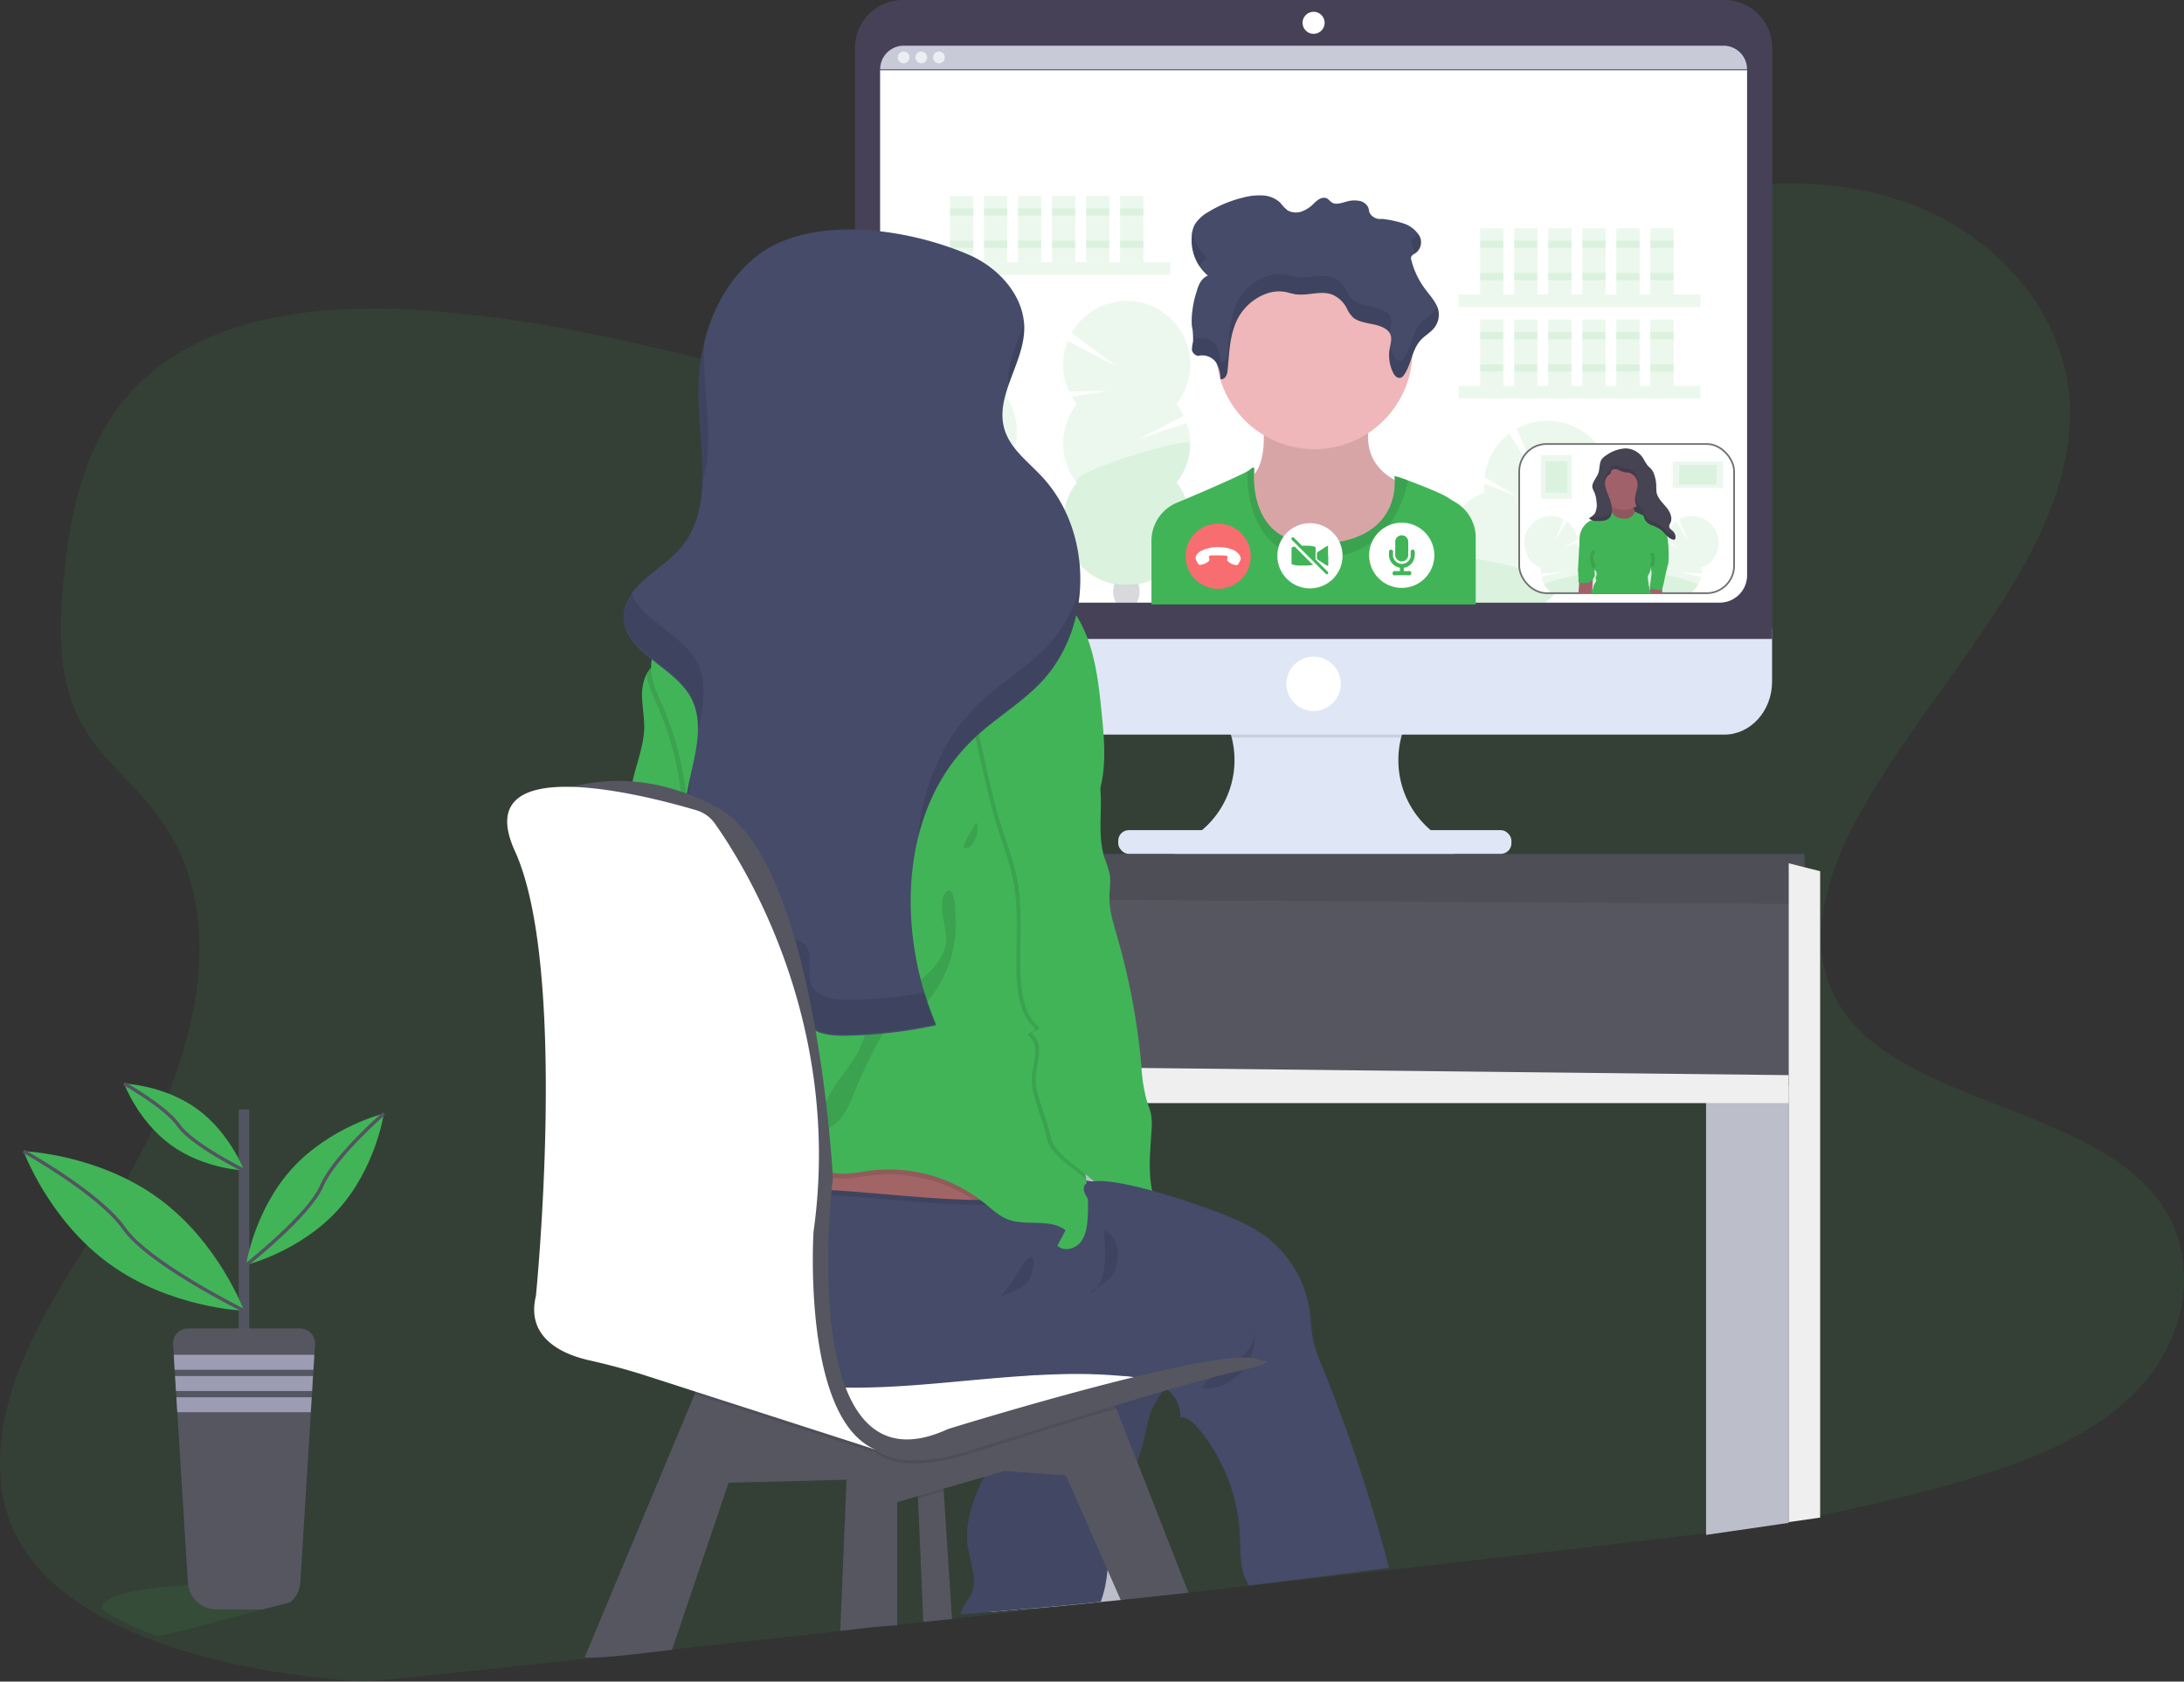 <svg xmlns="http://www.w3.org/2000/svg" xmlns:xlink="http://www.w3.org/1999/xlink" width="637.321" height="490.615" viewBox="0 0 637.321 490.615"><rect x="0" y="0" width="637.321" height="490.615" fill="#333333" stroke="none"/><defs><style>.a,.h{fill:#41b458;}.a,.c,.s,.w{opacity:0.1;}.b{fill:#565661;}.d{fill:#bcbec9;}.e{fill:#efeff0;}.f{fill:#535461;}.g{fill:#9d9cb5;}.i,.w{fill:none;stroke-miterlimit:10;}.i{stroke:#535461;}.j{fill:#dfe6f5;}.k{fill:#474157;}.l{fill:#4c4c78;}.m,.t{fill:#fff;}.n{fill:#c8cad7;}.o{fill:#ededf4;}.p{fill:#3f3d56;opacity:0.2;}.q{fill:#efb7b9;}.r{fill:#454b69;}.t{stroke:#707070;stroke-width:0.5px;}.u{fill:#464353;}.v{fill:#a1616a;}.w{stroke:#000;}.x{fill:#f86d70;}.y{fill:url(#a);}.z{opacity:0.05;}.aa{fill:#a26565;}</style><linearGradient id="a" x1="-77.73" y1="195.617" x2="-77.256" y2="195.617" gradientUnits="objectBoundingBox"><stop offset="0" stop-color="gray" stop-opacity="0.251"/><stop offset="0.54" stop-color="gray" stop-opacity="0.122"/><stop offset="1" stop-color="gray" stop-opacity="0.102"/></linearGradient></defs><g transform="translate(-644 -2108.351)"><path class="a" d="M622.226,387.368c-11.239,10.954-26.913,17.791-43,22.927-3.111,1-6.244,1.929-9.366,2.817-2.153.618-4.306,1.214-6.524,1.788-3.057.823-6.125,1.6-9.193,2.362-11.174,2.763-22.435,5.157-33.738,7.314-18.645,3.576-409.138,46.648-414.621,46.287-19.377-1.322-38.238-4.334-55.839-10.174-18.979-6.273-36.785-16.4-44.923-31.877S-.454,394.14,6.855,376.8s18.893-33.372,28.668-49.982c20.938-35.4,33.372-78.315,10.378-108.87-6.621-8.8-15.879-16.057-21.4-25.408-7.945-13.479-7.374-29.829-5.684-45.507,2.218-20.847,7.331-43.665,26.429-58.942C65.127,72.189,94.43,69.111,120.31,70.563A374.409,374.409,0,0,1,175.589,78.3c9.915,2.048,19.743,4.334,29.529,6.75,10.335,2.5,20.626,5.1,30.939,7.585,37.894,9.134,77.509,16.859,118.32,13,36.063-3.435,77.509-17.813,100.03-44.359,21.864-25.744,65.377-33.079,97.651-23.349,30.778,9.286,51.813,34.607,52,62.529.237,40.675-38.292,76.864-60.285,115.306-6.588,11.431-11.669,24.021-12.251,36.037a41.1,41.1,0,0,0,1.077,11.745h0a33.865,33.865,0,0,0,2.347,6.588c.183.39.377.78.581,1.159a41.773,41.773,0,0,0,11.013,13c1.077.878,2.228,1.734,3.413,2.546s2.282,1.549,3.477,2.275c2.444,1.506,5.017,2.9,7.7,4.247q2.767,1.365,5.641,2.644c22.144,9.882,48.928,16.491,62.513,33.589C642.292,346,639.3,370.812,622.226,387.368Z" transform="translate(643.973 2128.101)"/><rect class="b" width="289.62" height="67.059" transform="translate(880.959 2357.504)"/><rect class="c" width="289.62" height="67.059" transform="translate(880.959 2357.504)"/><path class="b" d="M153.11,233.43l281.976,1.695v49.952H153.11Z" transform="translate(730.903 2136.95)"/><path class="d" d="M406.933,286.869V414.334q-12.056,1.774-24.123,3.507V283.7Z" transform="translate(759.044 2138.327)"/><path class="e" d="M413.471,226.7V415.277L404.3,416.6V224.38Z" transform="translate(761.677 2135.841)"/><path class="e" d="M156.27,276.71v11.225H434.654v-8.161Z" transform="translate(731.29 2142.252)"/><g transform="translate(650.851 2424.487)"><path class="a" d="M514.16,380.29c-5.728,0-11.222.171-16.309.47-18.168,1.069-25.254,3.758-25.254,7.039,3.192,1.958,4.57,3.337,16.176,7.907,10.1-1.924,20.727-5.338,30.709-7.8,2.736-.673,5.483-1.368,8.208-2.137C529.646,385.26,519.888,380.29,514.16,380.29Z" transform="translate(-449.801 -234.451)"/><rect class="f" width="3.057" height="68.698" transform="translate(62.831 7.556)"/><path class="b" d="M533.164,315.029v.256l-.192,3.089v.3l-.257,4.061h0l-.107,1.806-.278,4.382h0l-.107,1.8-.278,4.36h0l-3.078,49.675a2.3,2.3,0,0,1-.075.716A8.326,8.326,0,0,1,526,390.524c-2.725.727-5.472,1.421-8.208,2.137H504.437a8.411,8.411,0,0,1-8.3-7.15,5.716,5.716,0,0,1-.075-.748l-3.089-49.675-.256-4.36h0l-.118-1.8h0l-.278-4.36h0l-.118-1.828-.107-1.838-.15-2.5h0l-.2-3.1a4.371,4.371,0,0,1,4.125-4.617H528.8A4.392,4.392,0,0,1,533.164,315.029Z" transform="translate(-448.083 -239.235)"/><path class="g" d="M532.948,317.88l-.278,4.371H492.187l-.267-4.371Z" transform="translate(-448.07 -238.741)"/><path class="g" d="M532.528,323.67l-.267,4.371H492.547l-.267-4.371Z" transform="translate(-448.045 -238.343)"/><path class="g" d="M532.119,329.47l-.267,4.36H492.907l-.267-4.36Z" transform="translate(-448.021 -237.944)"/><path class="h" d="M490.07,275.874c17.773,12.825,25.179,32.97,25.179,32.97s-21.375-.737-39.19-13.594-25.169-32.97-25.169-32.97S472.307,263.049,490.07,275.874Z" transform="translate(-450.89 -242.562)"/><path class="i" d="M450.89,262.28s22.23,12.333,29.358,22.55,35,24,35,24" transform="translate(-450.89 -242.562)"/><path class="h" d="M499.66,251.236c9.619,6.989,13.7,17.944,13.7,17.944s-11.671-.406-21.321-7.406-13.68-17.944-13.68-17.944S489.988,244.236,499.66,251.236Z" transform="translate(-449.002 -243.83)"/><path class="i" d="M478.36,243.83s12.1,6.722,15.978,12.28,19.045,13.071,19.045,13.071" transform="translate(-449.002 -243.83)"/><path class="h" d="M525.126,268.031c-11.1,12.216-13.466,28.172-13.466,28.172s15.668-3.847,26.772-16.031S551.887,252,551.887,252,536.241,255.847,525.126,268.031Z" transform="translate(-446.713 -243.268)"/><path class="i" d="M551.908,252s-14.481,12.515-18.168,21.139-22.08,23.085-22.08,23.085" transform="translate(-446.713 -243.268)"/></g><g transform="translate(893.509 2108.351)"><path class="j" d="M326.141,224.824v2.75H244.68v-2.245a27.491,27.491,0,0,0,6.286-3.368,26.772,26.772,0,0,0-4.49-46.1h79.081a26.761,26.761,0,0,0-14.795,17.747,26.109,26.109,0,0,0-.819,6.589,26.738,26.738,0,0,0,11.2,21.844,27.38,27.38,0,0,0,5,2.829Z" transform="translate(-151.388 21.545)"/><path class="c" d="M325.39,175.89a26.806,26.806,0,0,0-14.806,17.747H261.115A26.794,26.794,0,0,0,246.32,175.89Z" transform="translate(-151.187 21.549)"/><path class="j" d="M161.58,163.39v15.468c0,8.531,6.241,15.457,13.953,15.457H415.212c7.712,0,13.964-6.926,13.964-15.457V163.39Z" transform="translate(-161.569 20.018)"/><path class="c" d="M326.141,219.792v2.75H244.68V220.3a27.492,27.492,0,0,0,6.286-3.368h70.168a27.849,27.849,0,0,0,5.006,2.829Z" transform="translate(-151.388 26.577)"/><path class="k" d="M429.211,13.953A13.964,13.964,0,0,0,415.225,0h-239.7A13.942,13.942,0,0,0,161.57,13.93V186.416H429.211Z" transform="translate(-161.57 0)"/><path class="l" d="M421.071,18.75V166.922a6.87,6.87,0,0,1-6.847,6.881H174.96a6.87,6.87,0,0,1-6.87-6.87h0V18.75A6.735,6.735,0,0,1,169,15.315a6.892,6.892,0,0,1,5.949-3.435H414.2a6.87,6.87,0,0,1,6.87,6.87Z" transform="translate(-160.771 1.455)"/><ellipse class="m" cx="3.222" cy="3.222" rx="3.222" ry="3.222" transform="translate(130.593 3.435)"/><ellipse class="m" cx="7.936" cy="7.936" rx="7.936" ry="7.936" transform="translate(125.879 191.58)"/><path class="n" d="M421.069,18.75H168.11a6.87,6.87,0,0,1,6.87-6.87H414.21a6.87,6.87,0,0,1,6.859,6.87Z" transform="translate(-160.769 1.455)"/><ellipse class="o" cx="1.717" cy="1.717" rx="1.717" ry="1.717" transform="translate(12.471 15.03)"/><ellipse class="o" cx="1.717" cy="1.717" rx="1.717" ry="1.717" transform="translate(17.623 15.03)"/><ellipse class="o" cx="1.717" cy="1.717" rx="1.717" ry="1.717" transform="translate(22.776 15.03)"/><g transform="translate(7.319 41.492)"><path class="m" d="M0,0H252.993a0,0,0,0,1,0,0V147.339a8,8,0,0,1-8,8H0a0,0,0,0,1,0,0V0A0,0,0,0,1,0,0Z" transform="translate(0 -21)"/><rect class="a" width="70.566" height="3.662" transform="translate(14.104 35.023)"/><rect class="a" width="6.792" height="19.337" transform="translate(20.388 15.675)"/><rect class="a" width="6.792" height="19.337" transform="translate(30.31 15.675)"/><rect class="a" width="6.792" height="19.337" transform="translate(40.244 15.675)"/><rect class="a" width="6.792" height="19.337" transform="translate(50.178 15.675)"/><rect class="a" width="6.792" height="19.337" transform="translate(60.112 15.675)"/><rect class="a" width="6.792" height="19.337" transform="translate(70.035 15.675)"/><rect class="a" width="6.792" height="2.091" transform="translate(20.388 19.337)"/><rect class="a" width="6.792" height="2.091" transform="translate(30.31 19.337)"/><rect class="a" width="6.792" height="2.091" transform="translate(40.244 19.337)"/><rect class="a" width="6.792" height="2.091" transform="translate(50.178 19.337)"/><rect class="a" width="6.792" height="2.091" transform="translate(60.112 19.337)"/><rect class="a" width="6.792" height="2.091" transform="translate(70.035 19.337)"/><rect class="a" width="6.792" height="2.091" transform="translate(20.388 28.751)"/><rect class="a" width="6.792" height="2.091" transform="translate(30.31 28.751)"/><rect class="a" width="6.792" height="2.091" transform="translate(40.244 28.751)"/><rect class="a" width="6.792" height="2.091" transform="translate(50.178 28.751)"/><rect class="a" width="6.792" height="2.091" transform="translate(60.112 28.751)"/><rect class="a" width="6.792" height="2.091" transform="translate(70.035 28.751)"/><rect class="a" width="70.566" height="3.662" transform="translate(168.831 44.426)"/><rect class="a" width="6.792" height="19.337" transform="translate(175.103 25.089)"/><rect class="a" width="6.792" height="19.337" transform="translate(185.037 25.089)"/><rect class="a" width="6.792" height="19.337" transform="translate(194.971 25.089)"/><rect class="a" width="6.792" height="19.337" transform="translate(204.905 25.089)"/><rect class="a" width="6.792" height="19.337" transform="translate(214.828 25.089)"/><rect class="a" width="6.792" height="19.337" transform="translate(224.762 25.089)"/><rect class="a" width="6.792" height="2.091" transform="translate(175.103 28.751)"/><rect class="a" width="6.792" height="2.091" transform="translate(185.037 28.751)"/><rect class="a" width="6.792" height="2.091" transform="translate(194.971 28.751)"/><rect class="a" width="6.792" height="2.091" transform="translate(204.905 28.751)"/><rect class="a" width="6.792" height="2.091" transform="translate(214.828 28.751)"/><rect class="a" width="6.792" height="2.091" transform="translate(224.762 28.751)"/><rect class="a" width="6.792" height="2.091" transform="translate(175.103 38.165)"/><rect class="a" width="6.792" height="2.091" transform="translate(185.037 38.165)"/><rect class="a" width="6.792" height="2.091" transform="translate(194.971 38.165)"/><rect class="a" width="6.792" height="2.091" transform="translate(204.905 38.165)"/><rect class="a" width="6.792" height="2.091" transform="translate(214.828 38.165)"/><rect class="a" width="6.792" height="2.091" transform="translate(224.762 38.165)"/><rect class="a" width="70.566" height="3.662" transform="translate(168.831 71.086)"/><rect class="a" width="6.792" height="19.337" transform="translate(175.103 51.749)"/><rect class="a" width="6.792" height="19.337" transform="translate(185.037 51.749)"/><rect class="a" width="6.792" height="19.337" transform="translate(194.971 51.749)"/><rect class="a" width="6.792" height="19.337" transform="translate(204.905 51.749)"/><rect class="a" width="6.792" height="19.337" transform="translate(214.828 51.749)"/><rect class="a" width="6.792" height="19.337" transform="translate(224.762 51.749)"/><rect class="a" width="6.792" height="2.091" transform="translate(175.103 55.411)"/><rect class="a" width="6.792" height="2.091" transform="translate(185.037 55.411)"/><rect class="a" width="6.792" height="2.091" transform="translate(194.971 55.411)"/><rect class="a" width="6.792" height="2.091" transform="translate(204.905 55.411)"/><rect class="a" width="6.792" height="2.091" transform="translate(214.828 55.411)"/><rect class="a" width="6.792" height="2.091" transform="translate(224.762 55.411)"/><rect class="a" width="6.792" height="2.091" transform="translate(175.103 64.813)"/><rect class="a" width="6.792" height="2.091" transform="translate(185.037 64.813)"/><rect class="a" width="6.792" height="2.091" transform="translate(194.971 64.813)"/><rect class="a" width="6.792" height="2.091" transform="translate(204.905 64.813)"/><rect class="a" width="6.792" height="2.091" transform="translate(214.828 64.813)"/><rect class="a" width="6.792" height="2.091" transform="translate(224.762 64.813)"/><path class="a" d="M220.848,105.256a17.947,17.947,0,0,1-1.435-2.125l10.171-1.661-11.008.09a18.568,18.568,0,0,1-.362-14.692l14.692,7.651-13.562-9.99a18.523,18.523,0,1,1,32.108,18.478,18.824,18.824,0,0,1-1.515,2.26,19.077,19.077,0,0,1,2.125,3.39l-13.189,6.849,14.07-4.713a18.568,18.568,0,0,1-2.984,17.393,18.523,18.523,0,1,1-29.112,0,18.523,18.523,0,0,1,0-22.908Z" transform="translate(-163.459 -28.87)"/><path class="a" d="M253.926,111.961a18.5,18.5,0,0,1-3.967,11.449,18.523,18.523,0,1,1-29.112,0C218.372,120.257,253.926,109.882,253.926,111.961Z" transform="translate(-163.459 -24.127)"/><path class="p" d="M236.7,153.548l.09.158h-6.295l.09-.158a6.17,6.17,0,0,1-.8-3.1,6.51,6.51,0,0,1,.373-2.181h0l1.288.17a21.871,21.871,0,0,0,4.385,0,9.119,9.119,0,0,0,1.3-.17h0a6.352,6.352,0,0,1,.362,2.147,6.047,6.047,0,0,1-.791,3.13Z" transform="translate(-161.78 -19.367)"/><path class="a" d="M221.6,160.971H186.68c-.079-.2-.147-.418-.215-.622a18.444,18.444,0,0,1,.407-12.1,18.523,18.523,0,0,1-6.781-21.879,21.066,21.066,0,0,1-2-1.6l9.211-4.6-10.465,3.323a18.546,18.546,0,0,1-4.679-13.923l16.342,2.961-15.935-5.538a18.539,18.539,0,0,1,36.164,8.182,18.976,18.976,0,0,1-.791,2.588,18.41,18.41,0,0,1,3.017,2.6L200.377,130.8l12.047-8.668a18.546,18.546,0,0,1,2.26,17.506A18.512,18.512,0,0,1,221.6,160.971Z" transform="translate(-169.287 -26.62)"/><path class="a" d="M220.041,156.956H185.12c-.079-.2-.147-.418-.215-.622a18.376,18.376,0,0,1,.418-12.1c-3.3-2.26,27.609-22.693,28.253-20.715a18.489,18.489,0,0,1-.407,12.115,18.5,18.5,0,0,1,6.871,21.326Z" transform="translate(-167.727 -22.606)"/><path class="a" d="M362.61,134.114a18.489,18.489,0,0,1-9.267,7.8,18.737,18.737,0,0,1,.079,3.978l-14.839-.881,14.488,3.164a18.512,18.512,0,0,1-7.143,11.03H325.767v.52H305.21a2.054,2.054,0,0,1,.124-.52,18.591,18.591,0,0,1,11.3-12.567,18.557,18.557,0,0,1,11.776-19.664,17.513,17.513,0,0,1-.158-2.554l9.572,3.763-9.471-5.56a18.58,18.58,0,0,1,7.21-12.771l8.725,14.127-6.543-15.539a18.512,18.512,0,0,1,24.863,25.688Z" transform="translate(-151.963 -24.852)"/><path class="a" d="M350.89,149.213a18.161,18.161,0,0,1-4.939,5.436H325.767v.52H305.21a2.054,2.054,0,0,1,.124-.52,18.591,18.591,0,0,1,11.3-12.567c-.169-1.367,3.82-1.13,9.132-.283C336.153,143.54,351.6,148.026,350.89,149.213Z" transform="translate(-151.963 -20.298)"/><path class="q" d="M268.738,104.665s2.52,13.731-3.13,18.206,4.769,31.339,22.083,28.253,24.321-25.665,24.321-25.665-17.3-3.583-10.895-21.789Z" transform="translate(-157.318 -25.171)"/><path class="c" d="M268.738,104.665s2.52,13.731-3.13,18.206,4.769,31.339,22.083,28.253,24.321-25.665,24.321-25.665-17.3-3.583-10.895-21.789Z" transform="translate(-157.318 -25.171)"/><ellipse class="q" cx="28.649" cy="28.649" rx="28.649" ry="28.649" transform="translate(98.062 32.265)"/><path class="h" d="M334.3,138.667v19.472H239.68V139.548A12.013,12.013,0,0,1,247,128.5l2.712-1.13c6.871-2.916,15.2-6.555,17.924-8.058a3.8,3.8,0,0,0,.836-.542c1.492-1.492,1.2.452,1.2.452s0,.373-.068,1.006c-.158,4.385.475,21.62,20.659,20.184,19.71-1.413,20.568-14.692,20.4-18.613a8.813,8.813,0,0,0-.1-1.13,26.239,26.239,0,0,1,4,1.3c4.125,1.514,10.171,3.967,11.821,5.12.509.35,1.13.735,1.8,1.13a11.934,11.934,0,0,1,6.114,10.454Z" transform="translate(-160.491 -23.28)"/><path class="c" d="M311.333,121.984c-1.661,7.73-6.894,22.207-25.778,22.6-20.105.4-21.258-19.6-21.134-25.27a4.7,4.7,0,0,0,.848-.542c1.492-1.492,1.187.452,1.187.452s-2.531,22.829,20.6,21.179,20.286-19.7,20.286-19.7a22.5,22.5,0,0,1,3.989,1.277Z" transform="translate(-157.273 -23.278)"/><path class="r" d="M251.95,94.763a4.939,4.939,0,0,1,5.176,1.842,9.289,9.289,0,0,1,1.322,4.916c1.243.26,1.944-1.13,2.057-2.2.475-4.34.5-8.747,1.955-12.929a15.426,15.426,0,0,1,9.516-9.832,11.03,11.03,0,0,1,5.176-.5c1.028.17,2,.531,3.029.7,3.571.588,7.448-1.13,10.793.079A8.431,8.431,0,0,1,295.381,81a8.974,8.974,0,0,0,1.718,2.486c1.413,1.266,3.65,1.6,5.651,2s4.261,1.13,5.131,2.667c.791,1.4.215,3.051-.056,4.6a11.3,11.3,0,0,0,1.13,7.109c.384.712,1.13,1.526,2.034,1.288a1.8,1.8,0,0,0,.983-.791c2.351-3.289,2.26-7.572,5.21-10.51.983-.983,2.26-1.752,3.2-2.758a6.2,6.2,0,0,0,1.661-5.651c-.52-2.26-2.351-4.148-3.8-6.114a24.015,24.015,0,0,1-4.068-8.453,1.526,1.526,0,0,1,0-1.13,3.051,3.051,0,0,1,1.04-.859,3.944,3.944,0,0,0,1.356-5.029,8.341,8.341,0,0,0-4.679-3.729,30.514,30.514,0,0,0-6.363-1.334,3.481,3.481,0,0,1-3.549-1.774c-.2-.52-.2-1.13-.407-1.582a3.605,3.605,0,0,0-2.724-1.921,7.979,7.979,0,0,0-3.684.26c-1.356.373-2.927.938-4.1.294-.622-.362-.972-.995-1.639-1.288-1.356-.576-2.791.588-3.763,1.56a9.267,9.267,0,0,1-3.39,2.26,5.1,5.1,0,0,1-4.215-.283,13.562,13.562,0,0,1-2.159-2.26,8.08,8.08,0,0,0-5.108-2.1,18.082,18.082,0,0,0-5.775.633,35.033,35.033,0,0,0-10.171,4.238,10.861,10.861,0,0,0-3.888,3.616,8.194,8.194,0,0,0-.881,3.729,13.471,13.471,0,0,0,4.713,11.166c-2.136.893-2.859,3.085-3.39,5.029a27.666,27.666,0,0,0-1.3,9.414,20.787,20.787,0,0,1,.362,4.882,10.43,10.43,0,0,0-.328,2.362A2.26,2.26,0,0,0,251.95,94.763Z" transform="translate(-159.143 -32.425)"/><g class="s" transform="translate(90.89 25.937)"><path d="M315.06,76.53a6.926,6.926,0,0,1-1.243,1.82c-.938,1.006-2.26,1.774-3.21,2.769-2.927,2.938-2.871,7.222-5.21,10.51a1.774,1.774,0,0,1-.972.791c-.9.226-1.661-.576-2.034-1.3a11.483,11.483,0,0,1-1.017-2.746,5.263,5.263,0,0,1-.136.712,11.3,11.3,0,0,0,1.13,7.109c.384.712,1.13,1.526,2.034,1.3a1.842,1.842,0,0,0,.983-.791c2.351-3.3,2.26-7.572,5.21-10.51.983-.983,2.26-1.763,3.2-2.758a6.193,6.193,0,0,0,1.661-5.651,7.11,7.11,0,0,0-.4-1.254Z" transform="translate(-243.39 -54.639)"/><path d="M307.922,58.642a2.8,2.8,0,0,0-1.04.848,1.525,1.525,0,0,0,0,1.13,23.091,23.091,0,0,0,1.04,3.131h0a3.933,3.933,0,0,0,1.367-5.108,5.165,5.165,0,0,0-.475-.8A4.136,4.136,0,0,1,307.922,58.642Z" transform="translate(-242.649 -57.072)"/><path d="M254.776,65.071a12.816,12.816,0,0,1-4.521-7.911,10.6,10.6,0,0,0-.2,1.887,14.307,14.307,0,0,0,2.26,8.476A4.78,4.78,0,0,1,254.776,65.071Z" transform="translate(-250.034 -57.16)"/><path d="M307.857,85.086c.271-1.548.848-3.187.056-4.6s-3.1-2.26-5.131-2.667-4.261-.735-5.651-2a9.143,9.143,0,0,1-1.718-2.486,8.431,8.431,0,0,0-4.408-4.159c-3.39-1.13-7.233.509-10.793-.079-1.028-.17-2-.531-3.029-.7a10.883,10.883,0,0,0-5.176.475,15.438,15.438,0,0,0-9.595,9.832c-1.447,4.181-1.48,8.589-1.944,12.929-.113,1.051-.814,2.464-2.057,2.26a9.493,9.493,0,0,0-1.322-4.916A4.916,4.916,0,0,0,251.9,87.1a2.565,2.565,0,0,1-1.447-.949,8.1,8.1,0,0,1,0,1.887,10.342,10.342,0,0,0-.328,2.351,2.26,2.26,0,0,0,1.8,1.774,4.973,4.973,0,0,1,5.187,1.8,9.29,9.29,0,0,1,1.322,4.916c1.243.26,1.944-1.13,2.057-2.2.475-4.34.5-8.759,1.955-12.94a15.472,15.472,0,0,1,9.516-9.832,10.883,10.883,0,0,1,5.176-.486c1.028.17,2,.531,3.029.7,3.571.588,7.448-1.13,10.793.068a8.487,8.487,0,0,1,4.408,4.17,9.143,9.143,0,0,0,1.718,2.486c1.413,1.266,3.65,1.6,5.651,2s4.1,1.04,5.029,2.5A1.789,1.789,0,0,0,307.857,85.086Z" transform="translate(-250.021 -55.714)"/><path d="M250.477,81.7a13.131,13.131,0,0,0-.226-3.82,17.552,17.552,0,0,0-.124,4,6.541,6.541,0,0,0,.124,1.028C250.308,82.536,250.41,82.107,250.477,81.7Z" transform="translate(-250.029 -54.464)"/></g><g transform="translate(186.495 88.049)"><rect class="t" width="62.711" height="43.522" rx="8"/><path class="a" d="M386.2,142.542a7.73,7.73,0,0,1-3.91,3.277,7.525,7.525,0,0,1,0,1.673l-6.272-.373,6.1,1.345a7.832,7.832,0,0,1-3.006,4.634h-8.487v.226H362a.328.328,0,0,1,.056-.226,8.275,8.275,0,0,1,.848-2.012,7.73,7.73,0,0,1,3.91-3.277,7.775,7.775,0,0,1,4.95-8.273,8.684,8.684,0,0,1-.068-1.13l4.035,1.582-3.989-2.339a7.8,7.8,0,0,1,3.051-5.391l3.673,5.956-2.758-6.555a7.809,7.809,0,0,1,10.454,10.827Z" transform="translate(-329.068 -109.7)"/><path class="a" d="M381.213,148.916a7.911,7.911,0,0,1-2.091,2.26h-8.5v.226H362a.328.328,0,0,1,.056-.226,8.274,8.274,0,0,1,.848-2.012,7.73,7.73,0,0,1,3.91-3.277c-.079-.565,1.6-.486,3.842-.113C375.031,146.531,381.54,148.419,381.213,148.916Z" transform="translate(-329.068 -107.779)"/><path class="a" d="M335.107,142.542a7.73,7.73,0,0,0,3.91,3.277,6.9,6.9,0,0,0,0,1.673l6.272-.373-6.1,1.345a7.832,7.832,0,0,0,3.006,4.634h8.51v.226h8.657a1.643,1.643,0,0,0,0-.226,8.276,8.276,0,0,0-.848-2.012,7.775,7.775,0,0,0-3.91-3.277,7.787,7.787,0,0,0-4.95-8.273,8.7,8.7,0,0,0,.068-1.13l-4.035,1.582,3.989-2.339a7.843,7.843,0,0,0-3.051-5.391l-3.673,5.956,2.758-6.555a7.809,7.809,0,0,0-10.454,10.827Z" transform="translate(-332.689 -109.7)"/><path class="a" d="M339.351,148.916a7.911,7.911,0,0,0,2.091,2.26h8.51v.226h8.668a2.181,2.181,0,0,0,0-.226,8.273,8.273,0,0,0-.848-2.012,7.911,7.911,0,0,0-3.91-3.277c.068-.565-1.616-.486-3.842-.113C345.567,146.531,339.035,148.419,339.351,148.916Z" transform="translate(-332.017 -107.779)"/><rect class="u" width="14.014" height="15.607" transform="translate(23.541 9.595)"/><rect class="c" width="14.014" height="15.607" transform="translate(23.541 9.595)"/><path class="v" d="M348.444,147.21l-.294,4.057h4l.249-5.357Z" transform="translate(-330.87 -107.723)"/><path class="v" d="M367.12,147.21l-.61,4.057h3.673l.226-5.357Z" transform="translate(-328.481 -107.723)"/><path class="v" d="M356.855,127.584a6.2,6.2,0,0,1-.622,2.554c-.486.531,4.351,5.221,8.171.588,0,0-1.639-1.39-1.254-2.95S356.855,127.584,356.855,127.584Z" transform="translate(-329.823 -110.18)"/><path class="c" d="M356.855,127.584a6.2,6.2,0,0,1-.622,2.554c-.486.531,4.351,5.221,8.171.588,0,0-1.639-1.39-1.254-2.95S356.855,127.584,356.855,127.584Z" transform="translate(-329.823 -110.18)"/><ellipse class="v" cx="7.007" cy="7.007" rx="7.007" ry="7.007" transform="translate(23.541 5.199)"/><path class="h" d="M361.072,131.685s-2.938-.057-3.39-2.735a16.616,16.616,0,0,1-1.831,1.39c-.294.1-3.1,1.7-3.628,1.786a2.961,2.961,0,0,0-1.39.7,6.1,6.1,0,0,0-2.328,4.521c-.09,3.142-.475,9.278-.475,9.278l.147,2.26v1.447s2.6.7,4.182-.689c0,0,0-.531.294-.7s.339-.87.283-1.13a12.407,12.407,0,0,1,0-1.3.96.96,0,0,0,.384.576,2.745,2.745,0,0,1,.1,1.209c-.147.283-.294.961-.147,1.13a.7.7,0,0,1-.1.825,4.907,4.907,0,0,0-.621,1.209s-.147.87-.294.961a3.887,3.887,0,0,0-.339,1.13h17.427a16.2,16.2,0,0,1-.7-2.712c0-.429-.429-2.26-.1-2.7a3.729,3.729,0,0,0,.78-2.26l.192,1.876-.531,4.182s3.232,1.017,3.571.384a21.383,21.383,0,0,0,.825-3.39s.78-3.481.972-3.967.622-10.171-1.989-11.539a74.6,74.6,0,0,0-7.662-3.7A3.255,3.255,0,0,1,361.072,131.685Z" transform="translate(-330.886 -109.93)"/><path class="w" d="M352.213,139.73a3.39,3.39,0,0,0-.6,2.452,6.781,6.781,0,0,0,.814,2.419" transform="translate(-330.424 -108.527)"/><path class="w" d="M367.128,140.32a6.966,6.966,0,0,1,.294,1.13,3.278,3.278,0,0,1-.452,2.724" transform="translate(-328.421 -108.45)"/><path class="u" d="M357.923,119.388a2.26,2.26,0,0,1,1.639.17,9.345,9.345,0,0,0,1.56.622c.362.068.7.068,1.13.124a3.39,3.39,0,0,1,2.746,2.69c.316,1.707-.689,3.39-.689,5.142a4.273,4.273,0,0,0,.995,2.746,8.157,8.157,0,0,1,1.39,1.661c.2.452.249.961.441,1.39a3.65,3.65,0,0,0,1.978,1.7,13.643,13.643,0,0,1,2.419,1.13c1.39.927,2.26,2.7,3.831,3.085a.655.655,0,0,0,.509,0,.622.622,0,0,0,.237-.486,2.26,2.26,0,0,0-.644-1.876c-.4-.4-.972-.7-1.13-1.232s.215-.995.4-1.492c.576-1.582-.384-3.3-1.48-4.577s-2.407-2.554-2.667-4.181a13.566,13.566,0,0,1-.068-1.661,10.961,10.961,0,0,0-.576-3.39,5.065,5.065,0,0,0-.836-1.6c-.35-.418-.791-.735-1.13-1.13a17.313,17.313,0,0,1-1.288-2.091,6.306,6.306,0,0,0-5.131-2.882,10.623,10.623,0,0,0-5.47,1.9,4.95,4.95,0,0,0-1.548,1.356c-.689,1.13-.486,2.577-.893,3.831s-1.356,2.181-1.7,3.39a2.453,2.453,0,0,0,0,1.13,5.524,5.524,0,0,0,.5,1.13,8.4,8.4,0,0,1,.622,2.825,5.549,5.549,0,0,1-.463,3.39,5.742,5.742,0,0,1-1.74,1.469,3.39,3.39,0,0,0,2.441.746c1.322.057,2.848,0,3.673-1.04a3.684,3.684,0,0,0,.565-2.543,11.107,11.107,0,0,0-.588-2.848,21.385,21.385,0,0,1-1.356-3.854,3.662,3.662,0,0,1,.689-2.791c.26-.316.7-.475.9-.814S357.3,119.614,357.923,119.388Z" transform="translate(-330.518 -111.974)"/><g class="s" transform="translate(20.275 6.223)"><path d="M352.248,124.655a8.082,8.082,0,0,1,.622,2.825v.927a8.849,8.849,0,0,0,0-2.046,8.206,8.206,0,0,0-.622-2.791,6.457,6.457,0,0,1-.486-1.13,2.261,2.261,0,0,0-.056,1.13A6.627,6.627,0,0,0,352.248,124.655Z" transform="translate(-350.688 -117)"/><path d="M356.959,130.223c-.825,1.04-2.362,1.13-3.684,1.051a5.459,5.459,0,0,1-1.65-.249c-.26.215-.554.418-.825.61a3.39,3.39,0,0,0,2.486.757c1.322,0,2.859,0,3.673-1.04a3.47,3.47,0,0,0,.576-2.373,2.677,2.677,0,0,1-.576,1.243Z" transform="translate(-350.8 -116.149)"/><path d="M371.673,132.758a1.8,1.8,0,0,0,.079.226c.09-.2.181-.4.26-.6a2.836,2.836,0,0,0,.136-1.435,2.06,2.06,0,0,1-.09.328C371.877,131.764,371.549,132.25,371.673,132.758Z" transform="translate(-348.087 -115.893)"/><path d="M364.478,122.75a4.374,4.374,0,0,0,0-1.435,3.39,3.39,0,0,0-2.746-2.69c-.373-.057-.735-.057-1.13-.124a9.348,9.348,0,0,1-1.56-.622,2.362,2.362,0,0,0-1.639-.181c-.633.226-.554.7-.836,1.13s-.655.5-.9.8a3.56,3.56,0,0,0-.689,2.577,3.04,3.04,0,0,1,.644-1.458c.249-.316.7-.475.9-.814s.2-.927.825-1.13a2.26,2.26,0,0,1,1.639.17,9.756,9.756,0,0,0,1.56.622c.362.068.7.068,1.13.124a3.39,3.39,0,0,1,2.746,2.69,2.869,2.869,0,0,1,.056.339Z" transform="translate(-350.26 -117.627)"/><path d="M374.34,137.043a.655.655,0,0,1-.509,0c-1.616-.373-2.452-2.159-3.842-3.085a15.369,15.369,0,0,0-2.407-1.13,3.605,3.605,0,0,1-1.989-1.684c-.192-.452-.237-.949-.429-1.39a8.216,8.216,0,0,0-1.4-1.661,4.43,4.43,0,0,1-1.006-2.452,6.567,6.567,0,0,0-.057.814,4.351,4.351,0,0,0,1.04,2.769,8.215,8.215,0,0,1,1.4,1.661c.2.452.237.961.441,1.39a3.605,3.605,0,0,0,1.978,1.7,12.87,12.87,0,0,1,2.418,1.13c1.39.927,2.26,2.7,3.831,3.085a.5.5,0,0,0,.678-.17.521.521,0,0,0,.068-.316,2.316,2.316,0,0,0,0-.791.5.5,0,0,1-.17.136Z" transform="translate(-349.251 -116.584)"/></g><rect class="a" width="8.962" height="12.804" transform="translate(6.397 3.198)"/><rect class="a" width="6.397" height="9.143" transform="translate(7.685 5.04)"/><rect class="a" width="14.714" height="7.685" transform="translate(44.799 5.131)"/><rect class="a" width="10.883" height="5.685" transform="translate(46.72 6.125)"/></g><g transform="translate(89.134 111.002)"><g transform="translate(0 0.283)"><ellipse class="x" cx="9.516" cy="9.516" rx="9.516" ry="9.516"/><path class="m" d="M263.557,140.572c.169.271.35.531.5.825a1.3,1.3,0,0,1,0,1.311c-.181.316-.339.633-.509.972a.576.576,0,0,1-.565.305,3.82,3.82,0,0,1-2.486-1.13.622.622,0,0,1-.169-.735c.237-.554.068-.859-.531-.9-.8-.057-1.616-.079-2.419-.079h-1.684a2.035,2.035,0,0,0-.362.068c-.339.113-.5.362-.339.678a.825.825,0,0,1-.316,1.13h0a3.978,3.978,0,0,1-2.26.882.622.622,0,0,1-.667-.384,6.568,6.568,0,0,0-.452-.836,1.492,1.492,0,0,1,.057-1.627,3.221,3.221,0,0,1,1.356-1.221,10.974,10.974,0,0,1,5.425-1.074,10,10,0,0,1,4.588,1.13A6.424,6.424,0,0,0,263.557,140.572Z" transform="translate(-248.142 -131.892)"/></g><g transform="translate(26.784 0.147)"><ellipse class="m" cx="9.516" cy="9.516" rx="9.516" ry="9.516"/><g transform="translate(4.113 4.125)"><path class="h" d="M282.169,143.947h-.2a5.65,5.65,0,0,1-.78.124,21.133,21.133,0,0,1-2.4.057,5.329,5.329,0,0,1-.848,0l-.746-.068a4.806,4.806,0,0,1-.8-.158,1.254,1.254,0,0,1-.441-.181.135.135,0,0,1-.056,0,.147.147,0,0,1-.057-.136v-4.521a.17.17,0,0,1,.079-.17,1.332,1.332,0,0,1,.215-.124,4.048,4.048,0,0,1,.633-.181h0q2.645,2.678,5.312,5.323h0Z" transform="translate(-275.816 -135.9)"/><path class="h" d="M282.861,140.968v1.65a.079.079,0,0,0,0,.068c1.187,1.187,2.373,2.385,3.56,3.56a.531.531,0,0,1,.147.271.429.429,0,0,1-.384.475.441.441,0,0,1-.362-.147l-7.041-7.041-2.882-2.882-.068-.079a.294.294,0,0,1,0-.17v-.09a.328.328,0,0,1,.147-.305.407.407,0,0,1,.226-.068h.158a.441.441,0,0,1,.181.113l2.339,2.339a.079.079,0,0,0,.068,0h1.921a5.425,5.425,0,0,1,.848.1,2.95,2.95,0,0,1,.87.2.813.813,0,0,1,.237.136.226.226,0,0,1,.068.158Z" transform="translate(-275.819 -136.21)"/><path class="h" d="M285.713,141.266V143.8a.666.666,0,0,1,0,.26.158.158,0,0,1-.158.124h-.215l-.249-.136-2.317-1.514-.249-.158a.305.305,0,0,1-.136-.271v-1.537a.463.463,0,0,1,.124-.271l.2-.147,1.413-.915,1.13-.723a.316.316,0,0,1,.2-.068.158.158,0,0,1,.192.113.576.576,0,0,1,0,.237v2.475Z" transform="translate(-274.964 -135.92)"/></g></g><g transform="translate(53.569)"><ellipse class="m" cx="9.516" cy="9.516" rx="9.516" ry="9.516"/><g transform="translate(5.798 3.668)"><path class="h" d="M302.62,139.433v-1.9a1.9,1.9,0,0,1,3.741-.418,2.261,2.261,0,0,1,.056.475v3.718a1.9,1.9,0,1,1-3.8.192h0Z" transform="translate(-300.8 -135.675)"/><path class="h" d="M305.338,144.668v.995h1.311a.633.633,0,1,1,.384,1.2.565.565,0,0,1-.384,0h-3.718a.633.633,0,1,1-.373-1.2.531.531,0,0,1,.373,0H304.2v-.938a.294.294,0,0,0-.113-.079,3.865,3.865,0,0,1-2.26-1.379,3.685,3.685,0,0,1-.814-2.192v-1.13a.588.588,0,0,1,.542-.554.633.633,0,0,1,.633.463v1.413a2.6,2.6,0,0,0,5.142.113,2.92,2.92,0,0,0,0-.542v-.882a.588.588,0,0,1,.542-.554.576.576,0,0,1,.633.463,5,5,0,0,1-.452,2.916,3.752,3.752,0,0,1-2.656,1.9Z" transform="translate(-301.01 -135.192)"/></g></g></g></g></g><g transform="translate(792.007 2175.307)"><path class="d" d="M233.741,449.055l-5.871.584q-10.54,1.122-21.092,2.009l-.337-39.7-.1-10.731v-8.744h0V379.044l-.146-17.87V350.4L206.1,339l-.427-14.548-.348-40.826H233.3l.494,43.778v.808l.112,9.452v3.985l.281,25.436.09,7.061.1,9.44v7.947l.079,6.948.225,19.723.348,30.532" transform="translate(-54.707 -49.207)"/><path class="e" d="M208.471,458.576l-11.158.977-.988-39.625v-1.572l-.168-6.488V411l-.146-5.8v-2.245l-.292-11.36-.123-5.152-.516-20.868-.617-24.7v-1.56l-.247-9.99-.258-10.507v-.056l-2.211-82.741-.1-4.12-.135-5.287h14.963l.46,53.275v4.389l.056,6.41.359,40.826.123,14.436.1,11.393.056,6.477v4.3l.157,17.87V399.42h0v8.744l.09,10.731Z" transform="translate(-56.4 -56.191)"/><path class="y" d="M225.775,321.827l-2.043-.3v-.258l-.2-1.426c.831.662,1.628,1.325,2.369,1.987Z" transform="translate(-52.477 -44.771)"/><path class="r" d="M250.562,371.776h0a9.339,9.339,0,0,1-.718,3.289,16.161,16.161,0,0,1-1.212,2.357c-.213.37-.438.73-.673,1.122a38.165,38.165,0,0,0-3.368,5.77,36.042,36.042,0,0,0-1.549,6.129,67.242,67.242,0,0,1-2.47,8.441c-1.122,3.255-2.458,6.488-3.693,9.721a71.491,71.491,0,0,0-4.187,14.492c-.382,2.436-.539,4.917-.786,7.386a44.9,44.9,0,0,1-.741,5.051,35.914,35.914,0,0,1-1.246,4.344q-10.54,1.123-21.092,2.009l-11.158.977-8.7.707a11.225,11.225,0,0,1,1.19-2.818c.595-.988,1.369-1.9,1.886-2.919,2.122-4.164-.146-9.081-.864-13.706-1.123-6.8,1.381-13.639,4.266-19.9.112-.247.225-.483.348-.73.281-.606.561-1.224.853-1.83,1.2-2.526,2.413-5.051,3.457-7.622.135-.337.269-.662.393-1a40.2,40.2,0,0,0,1.953-6.511c.112-.516.213-1.044.292-1.572l.1-.7c.258-1.8.617-3.716,2.065-4.726a12.348,12.348,0,0,1,3.368-1.123h0a5.61,5.61,0,0,0,1.021-.46,4.737,4.737,0,0,0,1.9-4.209,5.049,5.049,0,0,0-.168-.9,24.559,24.559,0,0,0-1.5-3.592c-.281-.92,0-1.684,2.065-2.941a23.438,23.438,0,0,1,9.732-3.435,31.993,31.993,0,0,1,7.947.55q3.57.471,7.106,1.123,4.95.943,9.8,2.245a6.645,6.645,0,0,1,3.648,2.043A4.871,4.871,0,0,1,250.562,371.776Z" transform="translate(-56.711 -39.503)"/><path class="z" d="M250.562,371.776h0a9.339,9.339,0,0,1-.718,3.289,16.161,16.161,0,0,1-1.212,2.357c-.213.37-.438.73-.673,1.122a38.165,38.165,0,0,0-3.368,5.77,36.042,36.042,0,0,0-1.549,6.129,67.242,67.242,0,0,1-2.47,8.441c-1.122,3.255-2.458,6.488-3.693,9.721a71.491,71.491,0,0,0-4.187,14.492c-.382,2.436-.539,4.917-.786,7.386a44.9,44.9,0,0,1-.741,5.051,35.914,35.914,0,0,1-1.246,4.344q-10.54,1.123-21.092,2.009l-11.158.977-8.7.707a11.225,11.225,0,0,1,1.19-2.818c.595-.988,1.369-1.9,1.886-2.919,2.122-4.164-.146-9.081-.864-13.706-1.123-6.8,1.381-13.639,4.266-19.9.112-.247.225-.483.348-.73.281-.606.561-1.224.853-1.83,1.2-2.526,2.413-5.051,3.457-7.622.135-.337.269-.662.393-1a40.2,40.2,0,0,0,1.953-6.511c.112-.516.213-1.044.292-1.572l.1-.7c.258-1.8.617-3.716,2.065-4.726a12.348,12.348,0,0,1,3.368-1.123h0a5.61,5.61,0,0,0,1.021-.46,4.737,4.737,0,0,0,1.9-4.209,5.049,5.049,0,0,0-.168-.9,24.559,24.559,0,0,0-1.5-3.592c-.281-.92,0-1.684,2.065-2.941a23.438,23.438,0,0,1,9.732-3.435,31.993,31.993,0,0,1,7.947.55q3.57.471,7.106,1.123,4.95.943,9.8,2.245a6.645,6.645,0,0,1,3.648,2.043A4.871,4.871,0,0,1,250.562,371.776Z" transform="translate(-56.711 -39.503)"/><path class="b" d="M187.9,440.82c-2.638.213-5.721.638-8.359.829l-1.558-36.077V405l-.37-6.1h0l7.4-2.6.46,6.511v.572Z" transform="translate(-58.103 -35.403)"/><path class="c" d="M185.493,403.383l-7.51,2.189-.393-6.668L185,396.3Z" transform="translate(-58.105 -35.403)"/><path class="b" d="M246.85,438.642l-3.884-8.812-12.1-27.524-11.315-.831-6.555-.483-5.253,1.538-.887.258-11.7,3.368-7.5,2.189-6.028,1.762v35.9c-10.608.674-14.41,1.513-16.6,1.626l1.816-44.069-34.416.876-16.515,48.739c-6.056.637-19.782,2.605-25.5,2.231l32.1-76.765h0l.281-.763h0l2.245-6.106,8.98-.314h0l10.731-.359,5.613-.191,9.7-.337,4.569-.157,42.274-1.369,12.348-.427h2.009l7.566,4.243,7.936,4.49,3.368,1.875,5.152,2.885h0l.3.775,2.133,5.444,3.906,9.9,15,38.278q-9.16,1.033-18.342,1.976" transform="translate(-67.816 -38.794)"/><path class="c" d="M242.949,382.743c-20.7,6.23-42.117,13.044-42.117,13.044s-19.588,6.836-27.883,0a12.619,12.619,0,0,0-3.469-1.908,17.664,17.664,0,0,0,3.469,1.908l-53.039-17.1,2.481-6.881,96.3-3.3,24,13.47Z" transform="translate(-65.172 -38.808)"/><path class="m" d="M142.261,355.722,181.471,347s93.685,17.433,100.656,24.4c0,0-74.939,15.244-83.223,20.43S141.386,402.766,142.261,355.722Z" transform="translate(-62.435 -41.443)"/><path class="h" d="M130.212,277.3c-3.064,9.71-11.427,18.477-21.62,18.892a3.682,3.682,0,0,1-2.155-.393c-1.28-.8-1.3-2.66-.786-4.086s1.426-2.694,1.572-4.187a2.762,2.762,0,0,0-.056-.909,2.325,2.325,0,0,0-2.425-2.043,4.075,4.075,0,0,0,.864-5.422,13.057,13.057,0,0,1-1.246-1.684c-.842-1.74.471-3.682,1.021-5.545,1.123-4.086-1.751-8.172-1.976-12.437-.213-3.817,1.717-7.4,2.245-11.225.763-6.129-2.245-12.011-2.638-18.129-.247-4.266.808-8.5,1.987-12.617,1.021-3.682,2.178-7.4,2.245-11.225,0-2.8-.483-5.545-.617-8.329a14.368,14.368,0,0,1,1.347-7.4,5.893,5.893,0,0,1,3.368-2.874c3.368-1.123,5.545.629,6.039,3.805.819,5.4.348,10.922,1.426,16.344a75.847,75.847,0,0,0,4.49,14.806c1.807,4.31,4,8.486,5.388,12.943a72.276,72.276,0,0,1,2.245,11.225C132.244,257.07,133.311,267.577,130.212,277.3Z" transform="translate(-67.246 -61.003)"/><path class="r" d="M324.585,436.225q-20.441,2.728-40.871,5.175c-.225-.337-.427-.674-.617-1.021-2.088-3.951-1.807-9.07-2.043-13.74a52,52,0,0,0-12.056-31c-1.392-1.661-3.165-3.368-5.332-3.255a9.53,9.53,0,0,0-3.648-8c-.269-.225-.55-.438-.831-.64s-.572-.393-.864-.561a14.7,14.7,0,0,0-1.886-.932,25.818,25.818,0,0,0-6.275-1.628c-.887-.135-1.774-.225-2.649-.314H247a150.41,150.41,0,0,0-18.7-.528q-3.278.079-6.578.269c-.988,0-1.976.112-2.963.18-4.086.258-8.183.595-12.269.954-13.582,1.212-27.142,2.694-40.411,2.481-1.639,0-3.289-.079-4.917-.157q-4.58-.213-9.092-.786-3.21-.393-6.4-1a88.157,88.157,0,0,1-11.225-2.862c-.326-.1-.651-.213-.965-.337h0c-9.676-3.3-18.914-8.711-24.841-17.04a30.386,30.386,0,0,1-5.4-22.967v-.146c.1-.494.2-.954.326-1.4l.067-.258.067-.236v-.1c.056-.2.123-.393.191-.584s.236-.662.37-.965c1.886-4.423,5.388-6.107,10.54-8.8A136.948,136.948,0,0,1,136.53,316.8l1.123-.382c2.245-.718,4.614-1.369,6.948-1.942.337-.09.674-.168,1.021-.236l1.841-.415c1.706-.37,3.368-.707,5.141-.988h0c1.841-.3,3.693-.561,5.545-.752a.438.438,0,0,1,.168,0c1.055-.112,2.1-.2,3.154-.269a6.322,6.322,0,0,1,.662-.056,84.51,84.51,0,0,1,10.394-.056,80.343,80.343,0,0,1,8.172.853c1.538.247,3.064.539,4.591.876,2.773.617,5.5,1.4,8.228,2.245l2.728.819c1.358.415,2.716.819,4.086,1.212.909.269,1.818.516,2.728.763l1.841.46c.763.191,1.527.37,2.3.539a86.434,86.434,0,0,0,8.789,1.459h0l.449.056,1.751.2h0c3.861.438,7.723.786,11.6,1.224q3.21.37,6.41.842l2.178.326h0q3.963.629,7.858,1.4,4.67.909,9.261,2.054,8.913,2.178,17.6,5.13c1.3.438,2.6.9,3.9,1.381l.662.258a47.4,47.4,0,0,1,10.439,5.388,33.238,33.238,0,0,1,13.324,21.934c.427,3,.438,6.129,1.123,9.036a44.825,44.825,0,0,0,2.458,7.15,474.565,474.565,0,0,1,19.588,58.91Z" transform="translate(-67.267 -45.784)"/><path class="c" d="M262.121,369.843a16.691,16.691,0,0,0,3.7-4.086,7.622,7.622,0,0,0,1.122-5.287,15.1,15.1,0,0,1-3.974,13c-2.559,2.627-7.375,5.209-11.124,4.31C252.4,374.771,259.753,371.863,262.121,369.843Z" transform="translate(-49.007 -39.793)"/><path class="c" d="M216.5,324.913a6.87,6.87,0,0,1-4.49,4.681,19.083,19.083,0,0,1-6.735.786h-2.054c-26.806-.595-53.881-6.533-80.091-.864a57.663,57.663,0,0,0-9.261,2.728,41.723,41.723,0,0,0-10.641,6.129v-.146c1.426-7.251,5.253-9.036,11.607-12.348a139.194,139.194,0,0,1,22.843-9.508c15.322-4.793,31.834-6.522,47.651-3.008,7.386,1.661,14.5,4.4,21.9,6.005,2.919.629,5.848,1.122,8.8,1.459a7.1,7.1,0,0,1,.471,4.086Z" transform="translate(-67.215 -45.792)"/><path class="aa" d="M216.827,325.26a6.87,6.87,0,0,1-4.49,4.692,18.769,18.769,0,0,1-6.735.775h-2.054c-26.806-.595-53.881-6.544-80.091-.864a59.142,59.142,0,0,0-9.261,2.717,42.306,42.306,0,0,0-11.09,6.533c-.786-2.144-1.56-4.31-2.335-6.466-.943-2.571,2.043-3.143,2.615-5.455.37-1.56-.269-3.368-.595-5.006a9.072,9.072,0,0,1-.168-1.235c-.18-3.693,1.123-5.815,4.153-7.8,8.98-5.938,19.925-10,30.162-13.055A74.648,74.648,0,0,1,153.7,296.85c8.048-.472,16.086,1.021,23.921,2.907,9.642,2.38,19.173,5.523,27.715,10.563,4.187,2.447,8.273,5.512,10.54,9.867a7.779,7.779,0,0,1,.954,5.074Z" transform="translate(-67.539 -47.598)"/><path class="c" d="M129.955,277.285c-3.064,9.71-11.427,18.465-21.62,18.892a3.772,3.772,0,0,1-2.155-.393c-1.28-.8-1.3-2.66-.786-4.086s1.437-2.694,1.572-4.187a2.74,2.74,0,0,0-.056-.909c5.4-7.622,10.641-15.334,12.718-24.347a13.167,13.167,0,0,0,.382-4.771,43.363,43.363,0,0,0-1.717-5.287c-.9-3.143-.483-6.477-.225-9.732a89.969,89.969,0,0,0-6.993-41.982c-1.381-3.188-2.952-6.421-3.435-9.822a5.871,5.871,0,0,1,3.368-2.874c3.368-1.123,5.545.617,6.039,3.805.808,5.4.348,10.922,1.414,16.344a77.453,77.453,0,0,0,4.49,14.806c1.807,4.31,4.007,8.486,5.4,12.943a70.978,70.978,0,0,1,2.245,11.225C131.987,257.058,133.053,267.564,129.955,277.285Z" transform="translate(-66.989 -60.991)"/><path class="c" d="M216.6,325.265a6.87,6.87,0,0,1-4.49,4.692,18.769,18.769,0,0,1-6.735.775h-2.054a44.53,44.53,0,0,0-29.634-7.15c-3.368.393-6.657,1.179-9.99.864-6.735-.606-12.191-5.455-18.185-8.554a38.166,38.166,0,0,0-42.33,5.747l-.584.505a9.06,9.06,0,0,1-.157-1.235c-.191-3.682,1.123-5.815,4.153-7.8,8.98-5.927,19.913-9.99,30.151-13.055a74.77,74.77,0,0,1,16.759-3.244c8.048-.471,16.086,1.022,23.932,2.907,9.631,2.38,19.161,5.534,27.7,10.574,4.153,2.481,8.25,5.545,10.507,9.9A7.79,7.79,0,0,1,216.6,325.265Z" transform="translate(-67.314 -47.603)"/><path class="h" d="M240.523,231.342l-.146.359c-2.245,5.938-6.5,10.956-9.193,16.748-3.368,7.319-4.243,15.536-5.006,23.573a123.341,123.341,0,0,0-.775,20.755c1.313,17.051,9.642,33.215,11.865,49.929a54.766,54.766,0,0,1,.415,11.663c-.18,2.458-.629,5.107-2.245,6.926s-4.8,2.537-6.567.786q1.179-2.256,2.38-4.49c-4.67-3.626-11.7-1.021-17.152-3.289-2.4-1.021-4.322-2.862-6.342-4.49a44.407,44.407,0,0,0-33.092-9.665c-3.368.4-6.668,1.179-9.99.876-6.735-.629-12.19-5.455-18.185-8.554a38.165,38.165,0,0,0-42.341,5.736c-1.426,1.325-3.368,2.874-5.107,2.043a4.3,4.3,0,0,1-1.594-1.729c-6.735-11.438-1.762-26.188,5.388-37.324s16.636-21.406,19.577-34.315a12.886,12.886,0,0,0,.37-4.771,39.644,39.644,0,0,0-1.717-5.276c-.9-3.143-.471-6.477-.225-9.743a89.88,89.88,0,0,0-6.96-41.993c-1.639-3.817-3.581-7.678-3.581-11.809,0-6.522,4.67-11.932,8.531-17.174,4.49-6.028,8.172-12.7,13.807-17.657,5.332-4.715,13.055-7.588,19.655-5.2a122.487,122.487,0,0,1,34.293-3.368c3.985.191,8.1.606,11.607,2.537,3.738,2.043,6.421,5.68,10.1,7.858,2.683,1.605,5.781,2.357,8.7,3.48A35.988,35.988,0,0,1,235.764,180.6c4.086,7.858,5.107,17.017,6.005,25.885C242.6,214.808,243.419,223.485,240.523,231.342Z" transform="translate(-68.314 -65.606)"/><path class="c" d="M213.526,289.613c1.313,17.04,9.642,33.215,11.865,49.929-4.49-3.772-10.653-7.566-11.483-11.944-.92-4.748-3.861-10.956-4.355-15.715s2.874-10.653-.651-13.942c-1.717-1.605,2.851-1.122,1.123-2.8-3.772-3.671-4.692-9.317-4.939-14.593-.393-9.283.786-18.667-.92-27.793-1.021-5.613-3.165-10.989-4.872-16.456-1.976-6.365-3.368-12.886-4.838-19.419a134.112,134.112,0,0,1-3.064-17.635c-.438-5.107-.236-10.529,2.043-15.188s6.881-8.441,12.056-8.363c17.287.225,14.3,23.663,18.106,34.495,1.527,4.31,3.581,8.475,4.4,12.976a34,34,0,0,1,.494,5.332c-2.245,5.938-6.5,10.956-9.193,16.737-3.368,7.33-4.243,15.547-5,23.573a117.944,117.944,0,0,0-.775,20.8Z" transform="translate(-56.437 -62.43)"/><path class="h" d="M224.645,209.975c1.515,4.31,3.57,8.475,4.4,12.976,1.381,7.532-.763,15.524,1.56,22.821a39.9,39.9,0,0,1,1.515,4.771c.393,2.324-.067,4.692-.067,7.049,0,3.805,1.2,7.487,2.245,11.135a198.4,198.4,0,0,1,7.094,37.963,47.628,47.628,0,0,0,1.628,10.215,34.337,34.337,0,0,1,1.123,3.457,18.1,18.1,0,0,1,.2,4.737c-.281,5.006-.842,10.035-.281,15.019s2.38,10.047,6.129,13.38c-3.368.73-6.892,1.459-10.17.382-4.6-1.5-7.352-6.129-9.687-10.338-2.963-5.377-14.233-10.215-15.39-16.265-.909-4.726-3.861-10.933-4.344-15.715s2.862-10.641-.662-13.93c-1.706-1.605,2.851-1.123,1.122-2.8-3.76-3.671-4.692-9.317-4.928-14.593-.393-9.261.775-18.645-.92-27.771-1.021-5.613-3.165-10.989-4.872-16.467-1.976-6.353-3.368-12.875-4.838-19.419a134.107,134.107,0,0,1-3.064-17.635c-.438-5.119-.247-10.54,2.043-15.2s6.892-8.419,12.056-8.363C223.8,175.693,220.84,199.142,224.645,209.975Z" transform="translate(-56.309 -62.468)"/><path class="c" d="M177.751,210.512c1.616,1.886,3.693,3.962,6.129,3.592a1.336,1.336,0,0,1-1.807.427,3.963,3.963,0,0,1-1.358-1.56l-3.491-5.9c-.46-.763-3.626-5.231-4.411-2.649C172.52,205.506,176.965,209.592,177.751,210.512Z" transform="translate(-58.692 -59.009)"/><path class="c" d="M177.613,223.983a7.858,7.858,0,0,0-2.245-5.119,12.886,12.886,0,0,0-4.221-2.537,30.712,30.712,0,0,0-12.527-2.638c1.5,2.245,6.365,3.525,8.789,4.771Q172.517,221.121,177.613,223.983Z" transform="translate(-60.429 -57.776)"/><path class="c" d="M189.154,261.8c-.707,5.231-4.984,9.193-9.317,12.258s-9.193,5.7-12.022,10.1c-1.964,3.076-2.84,6.623-4.49,9.822-1.841,3.525-4.58,6.488-6.735,9.8s-3.918,7.263-3.244,11.225a1.325,1.325,0,0,0,.471.943,1.358,1.358,0,0,0,1.3-.146c4.49-2.324,6.207-7.656,8.082-12.258a142.352,142.352,0,0,1,6.612-13.616c1.123-2.043,2.312-4.266,4.378-5.4a36.27,36.27,0,0,1,4.31-1.5,14.469,14.469,0,0,0,5.321-4.187,35,35,0,0,0,8.172-23.809c-.056-1.83-.157-10.641-2.907-7.925S189.626,258.275,189.154,261.8Z" transform="translate(-61.093 -53.745)"/><path class="r" d="M202.235,82.2c8.789,3.828,16.344,12.258,16.074,21.81-.236,10.035-8.632,19.487-5.747,29.107,1.684,5.613,6.735,9.317,10.72,13.56,15.221,16.1,15.188,44.2-.079,60.279-5.848,6.14-13.358,10.5-19.532,16.355-21.8,20.542-22.731,56.126-11.057,83.65a136.822,136.822,0,0,1-27.2,3.064c-4.288,0-9.53-.73-11.079-4.726-1.426-3.693,1.021-8.677-1.8-11.4-1.325-1.28-3.368-1.448-5.107-1.751-11.506-1.852-20.946-11.046-25.257-21.867s-4.086-23-1.616-34.383c1.762-8.228,4.49-17.275.427-24.628-5.107-9.261-19.8-13.167-19.577-23.752.191-8.677,10.417-12.9,16.22-19.341,10.709-11.876,5.613-30.308,5.613-46.3,0-14.076,4.917-28.613,15.4-37.986C154.213,69.806,184.241,74.374,202.235,82.2Z" transform="translate(-67.439 -74.792)"/><g class="s" transform="translate(33.958 27.061)"><path d="M122.661,189.189c-4.49-8.093-16.276-12.1-19.015-20.059a11.3,11.3,0,0,0-2.245,6.4c-.224,10.585,14.447,14.492,19.577,23.752a19.341,19.341,0,0,1,2.043,10.653C124.681,202.839,126.1,195.419,122.661,189.189Z" transform="translate(-101.398 -90.296)"/><path d="M201.489,117.062c1.841-5.366,4.49-10.776,4.636-16.355a16.126,16.126,0,0,0,0-1.807C204.025,105.051,200.871,111.023,201.489,117.062Z" transform="translate(-89.145 -98.9)"/><path d="M122.027,145.091c3.513-11.113.483-24.886.471-37.211,0-1.493.067-2.986.18-4.49a58.551,58.551,0,0,0-1.818,14.593C120.871,126.772,122.42,136.313,122.027,145.091Z" transform="translate(-99.013 -98.35)"/><path d="M215.54,185.137c-5.848,6.129-13.358,10.5-19.543,16.355-11.034,10.383-16.7,24.617-18.117,39.715a58.371,58.371,0,0,1,16.49-29.634c6.129-5.826,13.695-10.17,19.532-16.355a43.441,43.441,0,0,0,11.394-27.648,41.533,41.533,0,0,1-9.755,17.567Z" transform="translate(-92.028 -90.487)"/><path d="M165.208,282.1c-4.277,0-9.519-.741-11.079-4.737-1.426-3.682,1.021-8.666-1.8-11.4-1.325-1.28-3.368-1.448-5.107-1.74-11.495-1.852-20.935-11.046-25.245-21.867-3.177-7.981-3.861-16.7-3.064-25.3-.079.337-.157.674-.225,1.021-2.436,11.382-2.694,23.573,1.616,34.394s13.751,20,25.245,21.855c1.818.292,3.817.483,5.107,1.751,2.851,2.739.37,7.723,1.8,11.394,1.56,4,6.735,4.782,11.079,4.737a136.737,136.737,0,0,0,27.2-3.064,94.145,94.145,0,0,1-3.3-9.126,136.661,136.661,0,0,1-22.226,2.088Z" transform="translate(-99.493 -84.425)"/></g><path class="c" d="M189.763,236.092c2.514,1.9,5.253-5.354,3.7-7.162C193.041,229.4,189.37,235.822,189.763,236.092Z" transform="translate(-56.617 -55.908)"/><path class="c" d="M199.34,353.4c2.975-1.021,6.129-2.043,8.071-4.49,1.605-1.976,2.919-9.8-.471-6.05C204.066,346.07,202.7,350.313,199.34,353.4Z" transform="translate(-55.44 -42.073)"/><path class="c" d="M226.73,346.038A11.707,11.707,0,0,1,224,352.683c-.314.326-1.022.539-1.123.09a25.426,25.426,0,0,0,5.276-3.715c3.446-3.368,3.929-11.854-1.336-14.088C226.775,338.663,227.291,342.278,226.73,346.038Z" transform="translate(-52.556 -42.917)"/><path class="r" d="M263.3,332.414S234.31,321.021,223.825,322.2s11.865,17.747,11.865,17.747l13.369,8.98s8.172-3.064,8.722-3.3S263.3,332.414,263.3,332.414Z" transform="translate(-52.783 -44.492)"/><path class="b" d="M80.94,222.924s21.788-12.628,50.513,3.064,33.552,108.053,33.552,108.053-11.764,94.1,33.586,73.165c0,0,82.763-25.694,91.047-20.037,0,0,7.858,0-7.858,3.48S205.606,413.3,205.606,413.3s-19.588,6.847-27.883,0-31.812.876-34.865-46.191a819.2,819.2,0,0,0-10.888-88.454L123.887,254.7Z" transform="translate(-69.946 -57.233)"/><path class="m" d="M79.524,368.216S89.1,272.8,73.384,238.375c-13.672-29.994,39.2-15.973,52.994-11.876a10.1,10.1,0,0,1,5.3,3.772c8.172,11.495,37.5,57.574,28.86,119.211,0,0-3.48,54.9,18.3,63.613l-67.126-21.62c-5.455-1.762-10.978-3.222-16.557-4.49C88.044,385.424,76.46,380.833,79.524,368.216Z" transform="translate(-71.146 -57.047)"/></g><rect class="j" width="114.743" height="6.915" rx="3.08" transform="translate(970.315 2350.553)"/></g></svg>